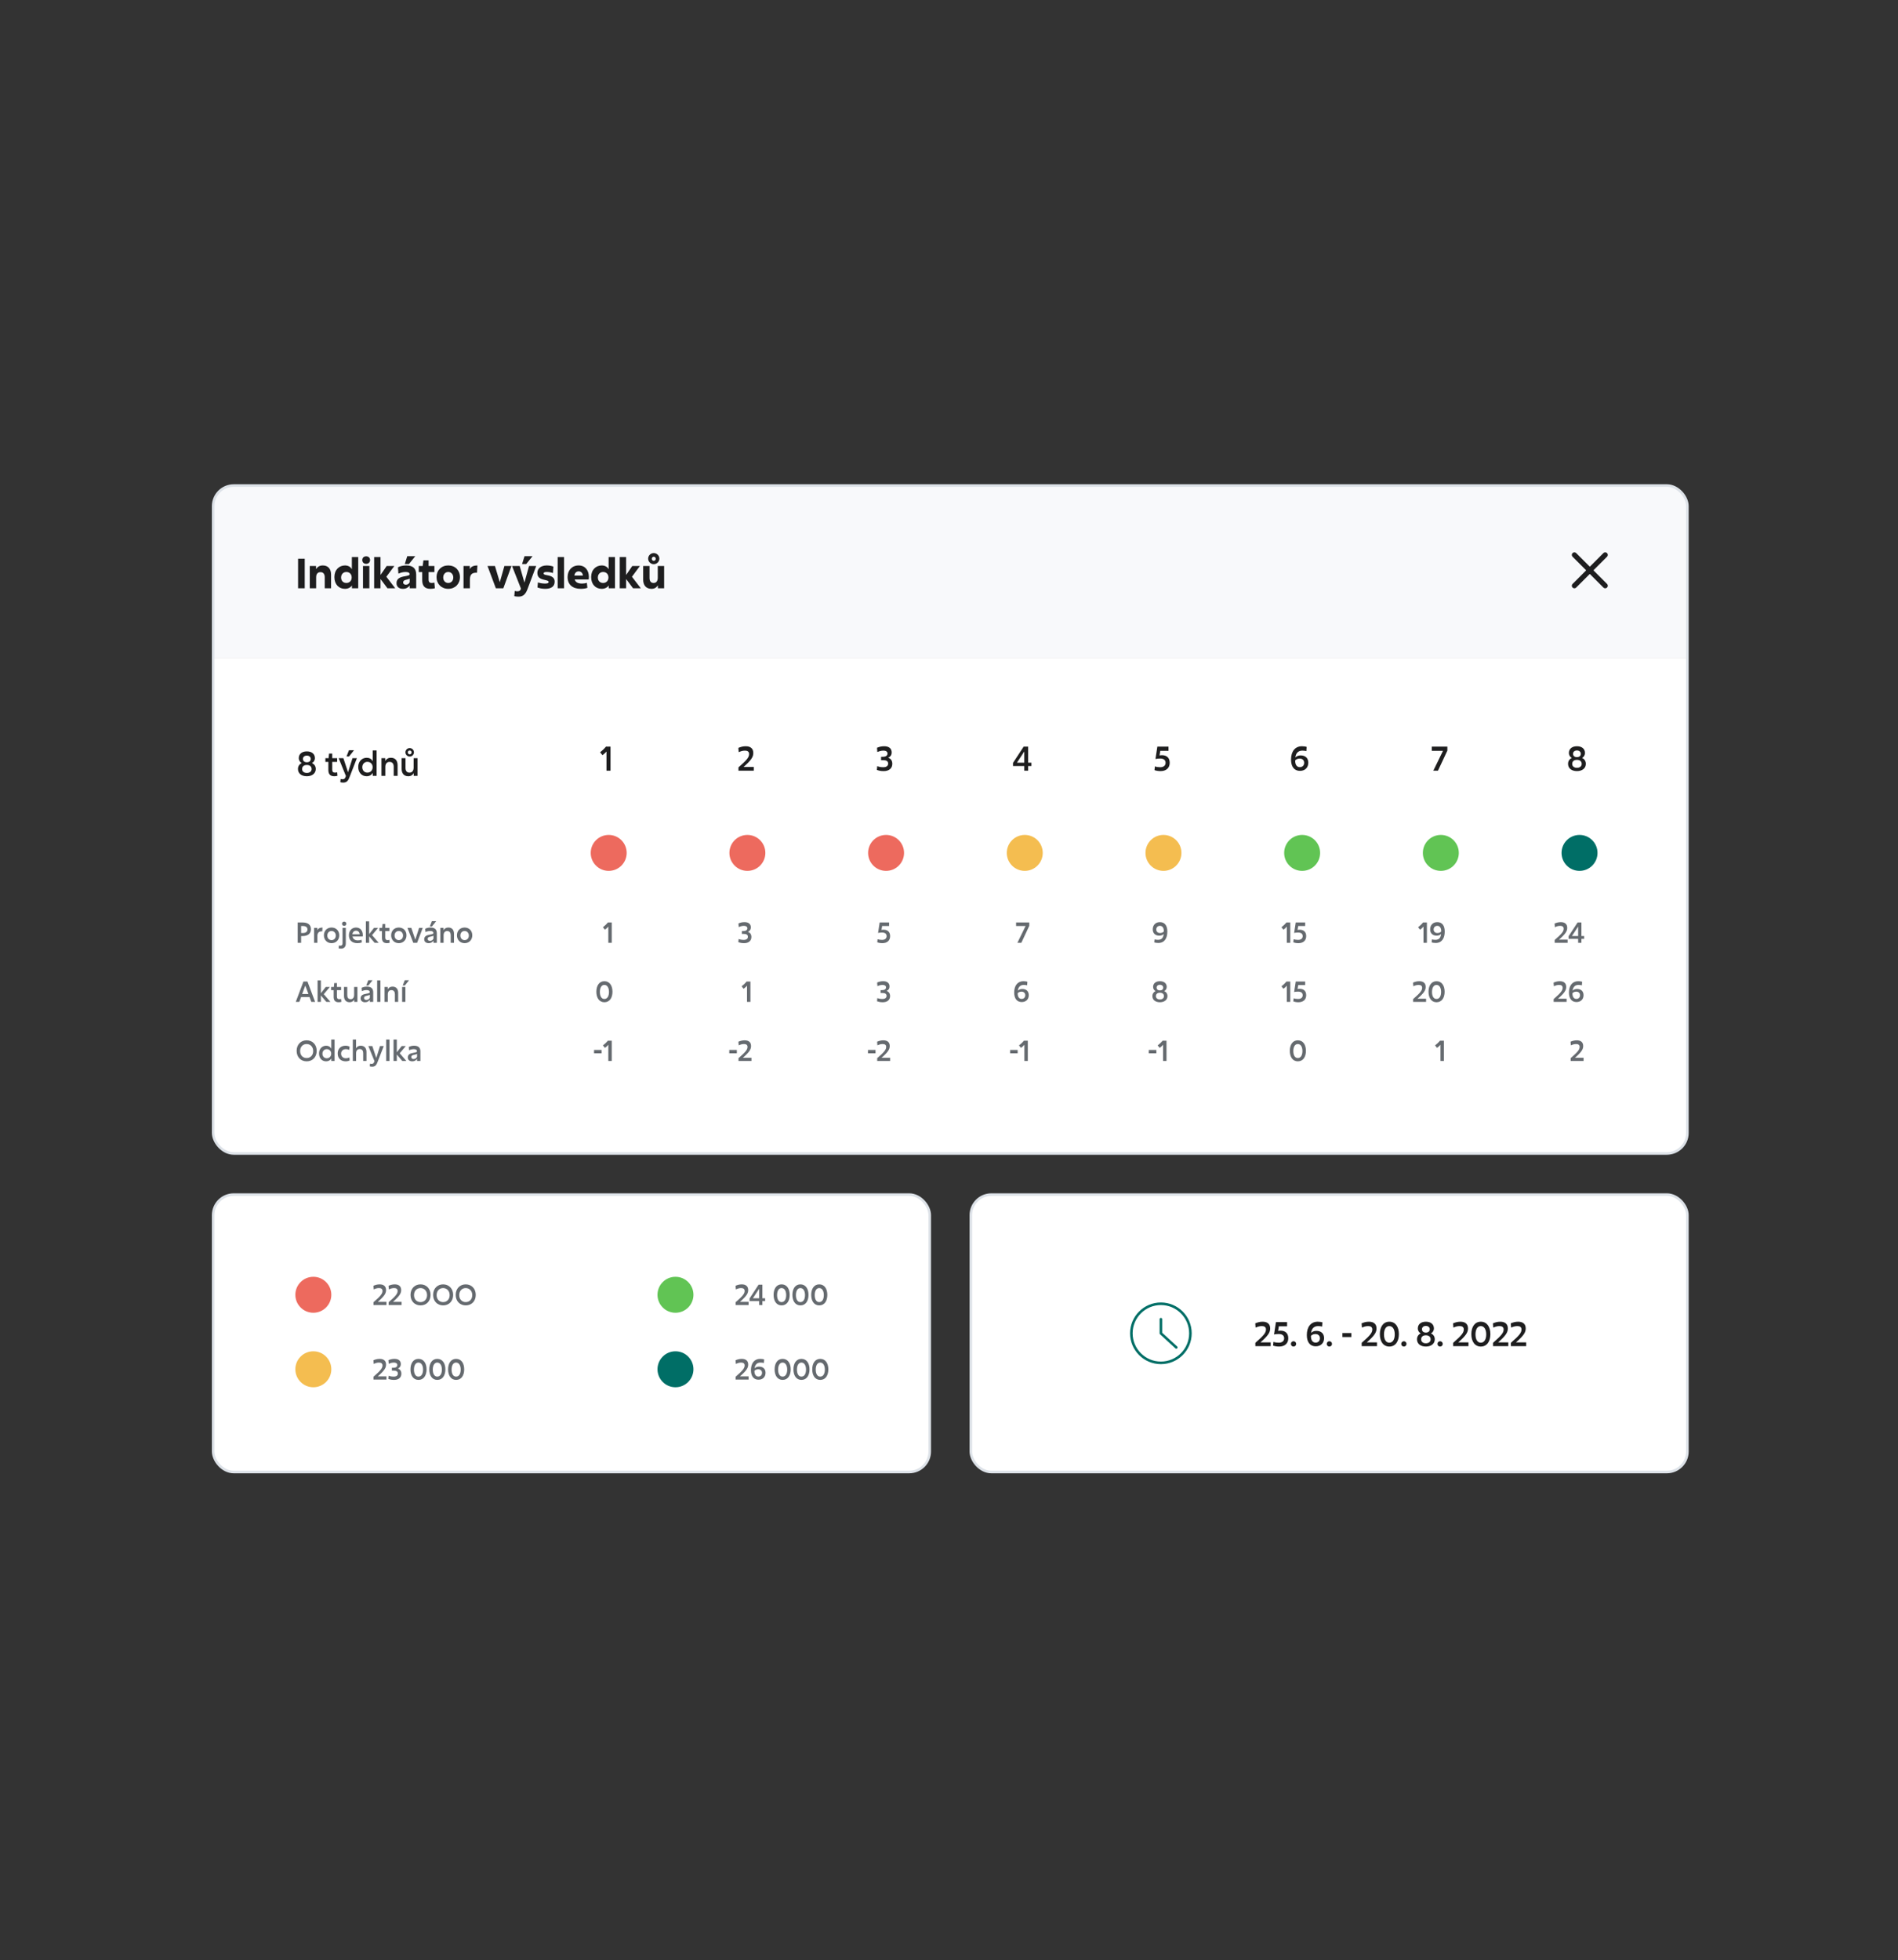 <svg width="739" height="763" viewBox="0 0 739 763" fill="none" xmlns="http://www.w3.org/2000/svg">
<rect x="0" y="0" width="739" height="763" fill="#333333" stroke="none"/>
<rect x="83" y="465" width="279" height="108" rx="8" fill="white"/>
<rect x="83" y="465" width="279" height="108" rx="8" stroke="#DDE2E8"/>
<circle cx="122" cy="504" r="7" fill="#ED6A5E"/>
<circle cx="263" cy="504" r="7" fill="#61C454"/>
<circle cx="122" cy="533" r="7" fill="#F4BD50"/>
<circle cx="263" cy="533" r="7" fill="#006E66"/>
<path d="M145.429 508H150.467V506.757H147.112C149.697 504.48 150.313 503.446 150.313 502.159C150.313 500.773 149.477 499.948 147.805 499.948C146.826 499.948 146.067 500.212 145.396 500.487L145.506 501.895C146.1 501.642 146.738 501.389 147.574 501.389C148.399 501.389 148.927 501.73 148.927 502.489C148.927 503.501 148.377 504.348 145.429 506.9V508ZM151.316 508H156.354V506.757H152.999C155.584 504.48 156.2 503.446 156.2 502.159C156.2 500.773 155.364 499.948 153.692 499.948C152.713 499.948 151.954 500.212 151.283 500.487L151.393 501.895C151.987 501.642 152.625 501.389 153.461 501.389C154.286 501.389 154.814 501.73 154.814 502.489C154.814 503.501 154.264 504.348 151.316 506.9V508ZM159.836 504.04C159.836 506.46 161.442 508.132 163.741 508.132C166.04 508.132 167.646 506.471 167.646 504.04C167.646 501.62 166.007 499.948 163.73 499.948C161.464 499.948 159.836 501.62 159.836 504.04ZM163.73 506.856C162.256 506.856 161.2 505.767 161.2 504.128C161.2 502.5 162.245 501.389 163.73 501.389C165.193 501.389 166.282 502.5 166.282 504.128C166.282 505.767 165.226 506.856 163.73 506.856ZM168.634 504.04C168.634 506.46 170.24 508.132 172.539 508.132C174.838 508.132 176.444 506.471 176.444 504.04C176.444 501.62 174.805 499.948 172.528 499.948C170.262 499.948 168.634 501.62 168.634 504.04ZM172.528 506.856C171.054 506.856 169.998 505.767 169.998 504.128C169.998 502.5 171.043 501.389 172.528 501.389C173.991 501.389 175.08 502.5 175.08 504.128C175.08 505.767 174.024 506.856 172.528 506.856ZM177.432 504.04C177.432 506.46 179.038 508.132 181.337 508.132C183.636 508.132 185.242 506.471 185.242 504.04C185.242 501.62 183.603 499.948 181.326 499.948C179.06 499.948 177.432 501.62 177.432 504.04ZM181.326 506.856C179.852 506.856 178.796 505.767 178.796 504.128C178.796 502.5 179.841 501.389 181.326 501.389C182.789 501.389 183.878 502.5 183.878 504.128C183.878 505.767 182.822 506.856 181.326 506.856Z" fill="#656A6F"/>
<path d="M286.429 508H291.467V506.757H288.112C290.697 504.48 291.313 503.446 291.313 502.159C291.313 500.773 290.477 499.948 288.805 499.948C287.826 499.948 287.067 500.212 286.396 500.487L286.506 501.895C287.1 501.642 287.738 501.389 288.574 501.389C289.399 501.389 289.927 501.73 289.927 502.489C289.927 503.501 289.377 504.348 286.429 506.9V508ZM291.848 506.46H295.566V508H296.842V506.46H297.909V505.36H296.842V500.08H295.357L291.848 505.426V506.46ZM293.146 505.36L295.566 501.675V505.36H293.146ZM304.326 508.132C306.383 508.132 307.472 506.372 307.472 504.04C307.472 501.697 306.372 499.948 304.326 499.948C302.291 499.948 301.202 501.697 301.202 504.04C301.202 506.372 302.28 508.132 304.326 508.132ZM304.315 506.856C303.105 506.856 302.566 505.624 302.566 504.117C302.566 502.632 303.127 501.389 304.304 501.389C305.514 501.389 306.108 502.61 306.108 504.117C306.108 505.635 305.547 506.856 304.315 506.856ZM311.652 508.132C313.709 508.132 314.798 506.372 314.798 504.04C314.798 501.697 313.698 499.948 311.652 499.948C309.617 499.948 308.528 501.697 308.528 504.04C308.528 506.372 309.606 508.132 311.652 508.132ZM311.641 506.856C310.431 506.856 309.892 505.624 309.892 504.117C309.892 502.632 310.453 501.389 311.63 501.389C312.84 501.389 313.434 502.61 313.434 504.117C313.434 505.635 312.873 506.856 311.641 506.856ZM318.978 508.132C321.035 508.132 322.124 506.372 322.124 504.04C322.124 501.697 321.024 499.948 318.978 499.948C316.943 499.948 315.854 501.697 315.854 504.04C315.854 506.372 316.932 508.132 318.978 508.132ZM318.967 506.856C317.757 506.856 317.218 505.624 317.218 504.117C317.218 502.632 317.779 501.389 318.956 501.389C320.166 501.389 320.76 502.61 320.76 504.117C320.76 505.635 320.199 506.856 318.967 506.856Z" fill="#656A6F"/>
<path d="M145.429 537H150.467V535.757H147.112C149.697 533.48 150.313 532.446 150.313 531.159C150.313 529.773 149.477 528.948 147.805 528.948C146.826 528.948 146.067 529.212 145.396 529.487L145.506 530.895C146.1 530.642 146.738 530.389 147.574 530.389C148.399 530.389 148.927 530.73 148.927 531.489C148.927 532.501 148.377 533.348 145.429 535.9V537ZM151.195 536.747C151.965 537.011 152.482 537.132 153.472 537.132C155.111 537.132 156.277 536.285 156.277 534.734C156.277 533.7 155.782 533.007 154.913 532.732C155.617 532.424 156.068 531.852 156.068 530.994C156.068 529.696 155.188 528.948 153.593 528.948C152.581 528.948 151.844 529.19 151.239 529.454L151.349 530.851C151.932 530.609 152.603 530.389 153.384 530.389C154.198 530.389 154.704 530.73 154.704 531.368C154.704 532.05 154.077 532.424 153.109 532.424H152.581V533.524H153.208C154.33 533.524 154.913 533.854 154.913 534.657C154.913 535.416 154.341 535.856 153.307 535.856C152.493 535.856 151.866 535.724 151.305 535.515L151.195 536.747ZM162.939 537.132C164.996 537.132 166.085 535.372 166.085 533.04C166.085 530.697 164.985 528.948 162.939 528.948C160.904 528.948 159.815 530.697 159.815 533.04C159.815 535.372 160.893 537.132 162.939 537.132ZM162.928 535.856C161.718 535.856 161.179 534.624 161.179 533.117C161.179 531.632 161.74 530.389 162.917 530.389C164.127 530.389 164.721 531.61 164.721 533.117C164.721 534.635 164.16 535.856 162.928 535.856ZM170.265 537.132C172.322 537.132 173.411 535.372 173.411 533.04C173.411 530.697 172.311 528.948 170.265 528.948C168.23 528.948 167.141 530.697 167.141 533.04C167.141 535.372 168.219 537.132 170.265 537.132ZM170.254 535.856C169.044 535.856 168.505 534.624 168.505 533.117C168.505 531.632 169.066 530.389 170.243 530.389C171.453 530.389 172.047 531.61 172.047 533.117C172.047 534.635 171.486 535.856 170.254 535.856ZM177.591 537.132C179.648 537.132 180.737 535.372 180.737 533.04C180.737 530.697 179.637 528.948 177.591 528.948C175.556 528.948 174.467 530.697 174.467 533.04C174.467 535.372 175.545 537.132 177.591 537.132ZM177.58 535.856C176.37 535.856 175.831 534.624 175.831 533.117C175.831 531.632 176.392 530.389 177.569 530.389C178.779 530.389 179.373 531.61 179.373 533.117C179.373 534.635 178.812 535.856 177.58 535.856Z" fill="#656A6F"/>
<path d="M286.429 537H291.467V535.757H288.112C290.697 533.48 291.313 532.446 291.313 531.159C291.313 529.773 290.477 528.948 288.805 528.948C287.826 528.948 287.067 529.212 286.396 529.487L286.506 530.895C287.1 530.642 287.738 530.389 288.574 530.389C289.399 530.389 289.927 530.73 289.927 531.489C289.927 532.501 289.377 533.348 286.429 535.9V537ZM295.968 528.948C293.702 528.948 292.382 530.675 292.382 533.337C292.382 535.746 293.504 537.055 295.319 537.055C297.013 537.055 298.069 535.955 298.069 534.371C298.069 532.886 297.134 531.962 295.539 531.962C294.813 531.962 294.23 532.193 293.801 532.633C293.944 531.478 294.527 530.389 296.1 530.389C296.595 530.389 297.057 530.455 297.42 530.554L297.53 529.157C297.178 529.047 296.639 528.948 295.968 528.948ZM295.275 535.834C294.142 535.834 293.702 534.767 293.757 533.601C294.076 533.26 294.582 533.007 295.231 533.007C296.166 533.007 296.705 533.59 296.705 534.393C296.705 535.218 296.177 535.834 295.275 535.834ZM304.723 537.132C306.78 537.132 307.869 535.372 307.869 533.04C307.869 530.697 306.769 528.948 304.723 528.948C302.688 528.948 301.599 530.697 301.599 533.04C301.599 535.372 302.677 537.132 304.723 537.132ZM304.712 535.856C303.502 535.856 302.963 534.624 302.963 533.117C302.963 531.632 303.524 530.389 304.701 530.389C305.911 530.389 306.505 531.61 306.505 533.117C306.505 534.635 305.944 535.856 304.712 535.856ZM312.049 537.132C314.106 537.132 315.195 535.372 315.195 533.04C315.195 530.697 314.095 528.948 312.049 528.948C310.014 528.948 308.925 530.697 308.925 533.04C308.925 535.372 310.003 537.132 312.049 537.132ZM312.038 535.856C310.828 535.856 310.289 534.624 310.289 533.117C310.289 531.632 310.85 530.389 312.027 530.389C313.237 530.389 313.831 531.61 313.831 533.117C313.831 534.635 313.27 535.856 312.038 535.856ZM319.376 537.132C321.433 537.132 322.522 535.372 322.522 533.04C322.522 530.697 321.422 528.948 319.376 528.948C317.341 528.948 316.252 530.697 316.252 533.04C316.252 535.372 317.33 537.132 319.376 537.132ZM319.365 535.856C318.155 535.856 317.616 534.624 317.616 533.117C317.616 531.632 318.177 530.389 319.354 530.389C320.564 530.389 321.158 531.61 321.158 533.117C321.158 534.635 320.597 535.856 319.365 535.856Z" fill="#656A6F"/>
<rect x="378" y="465" width="279" height="108" rx="8" fill="white"/>
<rect x="378" y="465" width="279" height="108" rx="8" stroke="#DDE2E8"/>
<g clip-path="url(#clip0_2469_3331)">
<path d="M452 530.5C458.35 530.5 463.5 525.35 463.5 519C463.5 512.65 458.35 507.5 452 507.5C445.65 507.5 440.5 512.65 440.5 519C440.5 525.35 445.65 530.5 452 530.5Z" stroke="#006E66" stroke-linecap="round" stroke-linejoin="round"/>
<path d="M452 513.5V519L458 524.5" stroke="#006E66" stroke-linecap="round" stroke-linejoin="round"/>
</g>
<path d="M488.782 524H494.736V522.531H490.771C493.826 519.84 494.554 518.618 494.554 517.097C494.554 515.459 493.566 514.484 491.59 514.484C490.433 514.484 489.536 514.796 488.743 515.121L488.873 516.785C489.575 516.486 490.329 516.187 491.317 516.187C492.292 516.187 492.916 516.59 492.916 517.487C492.916 518.683 492.266 519.684 488.782 522.7V524ZM496.792 514.64L496.051 519.45C496.545 519.346 497.13 519.268 497.884 519.268C499.171 519.268 499.99 519.788 499.99 520.932C499.99 522.063 499.132 522.648 497.897 522.648C497.091 522.648 496.402 522.531 495.817 522.349L495.687 523.792C496.415 524.026 497.104 524.156 498.04 524.156C500.159 524.156 501.602 523.012 501.602 520.919C501.602 518.852 500.289 517.968 498.599 517.968C498.17 517.968 497.897 518.007 497.637 518.072L497.923 516.265H501.134V514.64H496.792ZM503.647 524.156C504.219 524.156 504.674 523.701 504.674 523.129C504.674 522.557 504.219 522.089 503.647 522.089C503.075 522.089 502.62 522.557 502.62 523.129C502.62 523.701 503.075 524.156 503.647 524.156ZM513.055 514.484C510.377 514.484 508.817 516.525 508.817 519.671C508.817 522.518 510.143 524.065 512.288 524.065C514.29 524.065 515.538 522.765 515.538 520.893C515.538 519.138 514.433 518.046 512.548 518.046C511.69 518.046 511.001 518.319 510.494 518.839C510.663 517.474 511.352 516.187 513.211 516.187C513.796 516.187 514.342 516.265 514.771 516.382L514.901 514.731C514.485 514.601 513.848 514.484 513.055 514.484ZM512.236 522.622C510.897 522.622 510.377 521.361 510.442 519.983C510.819 519.58 511.417 519.281 512.184 519.281C513.289 519.281 513.926 519.97 513.926 520.919C513.926 521.894 513.302 522.622 512.236 522.622ZM517.599 524.156C518.171 524.156 518.626 523.701 518.626 523.129C518.626 522.557 518.171 522.089 517.599 522.089C517.027 522.089 516.572 522.557 516.572 523.129C516.572 523.701 517.027 524.156 517.599 524.156ZM522.678 520.451H526.149V518.904H522.678V520.451ZM530.181 524H536.135V522.531H532.17C535.225 519.84 535.953 518.618 535.953 517.097C535.953 515.459 534.965 514.484 532.989 514.484C531.832 514.484 530.935 514.796 530.142 515.121L530.272 516.785C530.974 516.486 531.728 516.187 532.716 516.187C533.691 516.187 534.315 516.59 534.315 517.487C534.315 518.683 533.665 519.684 530.181 522.7V524ZM540.947 524.156C543.378 524.156 544.665 522.076 544.665 519.32C544.665 516.551 543.365 514.484 540.947 514.484C538.542 514.484 537.255 516.551 537.255 519.32C537.255 522.076 538.529 524.156 540.947 524.156ZM540.934 522.648C539.504 522.648 538.867 521.192 538.867 519.411C538.867 517.656 539.53 516.187 540.921 516.187C542.351 516.187 543.053 517.63 543.053 519.411C543.053 521.205 542.39 522.648 540.934 522.648ZM546.608 524.156C547.18 524.156 547.635 523.701 547.635 523.129C547.635 522.557 547.18 522.089 546.608 522.089C546.036 522.089 545.581 522.557 545.581 523.129C545.581 523.701 546.036 524.156 546.608 524.156ZM551.713 521.335C551.713 523.077 553.091 524.156 555.184 524.156C557.264 524.156 558.642 523.012 558.642 521.348C558.642 520.23 558.057 519.424 557.147 519.034C557.823 518.683 558.304 517.994 558.304 517.084C558.304 515.524 557.134 514.484 555.171 514.484C553.208 514.484 552.038 515.537 552.038 517.084C552.038 517.994 552.519 518.683 553.169 519.021C552.298 519.45 551.713 520.23 551.713 521.335ZM555.158 518.722C554.248 518.722 553.65 518.215 553.65 517.409C553.65 516.681 554.248 516.122 555.158 516.122C556.081 516.122 556.692 516.681 556.692 517.409C556.692 518.228 556.094 518.722 555.158 518.722ZM553.325 521.361C553.325 520.347 554.04 519.775 555.158 519.775C556.289 519.775 557.03 520.334 557.03 521.361C557.03 522.349 556.185 522.882 555.158 522.882C554.131 522.882 553.325 522.336 553.325 521.361ZM560.713 524.156C561.285 524.156 561.74 523.701 561.74 523.129C561.74 522.557 561.285 522.089 560.713 522.089C560.141 522.089 559.686 522.557 559.686 523.129C559.686 523.701 560.141 524.156 560.713 524.156ZM565.804 524H571.758V522.531H567.793C570.848 519.84 571.576 518.618 571.576 517.097C571.576 515.459 570.588 514.484 568.612 514.484C567.455 514.484 566.558 514.796 565.765 515.121L565.895 516.785C566.597 516.486 567.351 516.187 568.339 516.187C569.314 516.187 569.938 516.59 569.938 517.487C569.938 518.683 569.288 519.684 565.804 522.7V524ZM576.57 524.156C579.001 524.156 580.288 522.076 580.288 519.32C580.288 516.551 578.988 514.484 576.57 514.484C574.165 514.484 572.878 516.551 572.878 519.32C572.878 522.076 574.152 524.156 576.57 524.156ZM576.557 522.648C575.127 522.648 574.49 521.192 574.49 519.411C574.49 517.656 575.153 516.187 576.544 516.187C577.974 516.187 578.676 517.63 578.676 519.411C578.676 521.205 578.013 522.648 576.557 522.648ZM581.318 524H587.272V522.531H583.307C586.362 519.84 587.09 518.618 587.09 517.097C587.09 515.459 586.102 514.484 584.126 514.484C582.969 514.484 582.072 514.796 581.279 515.121L581.409 516.785C582.111 516.486 582.865 516.187 583.853 516.187C584.828 516.187 585.452 516.59 585.452 517.487C585.452 518.683 584.802 519.684 581.318 522.7V524ZM588.275 524H594.229V522.531H590.264C593.319 519.84 594.047 518.618 594.047 517.097C594.047 515.459 593.059 514.484 591.083 514.484C589.926 514.484 589.029 514.796 588.236 515.121L588.366 516.785C589.068 516.486 589.822 516.187 590.81 516.187C591.785 516.187 592.409 516.59 592.409 517.487C592.409 518.683 591.759 519.684 588.275 522.7V524Z" fill="#1E1E1F"/>
<path d="M83 256H657V441C657 445.418 653.418 449 649 449H91C86.582 449 83 445.418 83 441V256Z" fill="white"/>
<path d="M116.013 299.335C116.013 301.077 117.391 302.156 119.484 302.156C121.564 302.156 122.942 301.012 122.942 299.348C122.942 298.23 122.357 297.424 121.447 297.034C122.123 296.683 122.604 295.994 122.604 295.084C122.604 293.524 121.434 292.484 119.471 292.484C117.508 292.484 116.338 293.537 116.338 295.084C116.338 295.994 116.819 296.683 117.469 297.021C116.598 297.45 116.013 298.23 116.013 299.335ZM119.458 296.722C118.548 296.722 117.95 296.215 117.95 295.409C117.95 294.681 118.548 294.122 119.458 294.122C120.381 294.122 120.992 294.681 120.992 295.409C120.992 296.228 120.394 296.722 119.458 296.722ZM117.625 299.361C117.625 298.347 118.34 297.775 119.458 297.775C120.589 297.775 121.33 298.334 121.33 299.361C121.33 300.349 120.485 300.882 119.458 300.882C118.431 300.882 117.625 300.336 117.625 299.361ZM127.852 299.712C127.852 301.207 128.463 302.156 130.14 302.156C130.595 302.156 131.076 302.091 131.388 301.974L131.271 300.622C131.024 300.7 130.751 300.752 130.4 300.752C129.776 300.752 129.36 300.453 129.36 299.621V296.592H131.271V295.123H129.36V293.342H128.125L127.943 295.123H126.695V296.592H127.852V299.712ZM135.904 294.46L137.841 292.029H135.878L134.916 294.46H135.904ZM133.668 304.626C135.15 304.626 135.657 303.651 136.125 302.416L138.959 295.123H137.243L135.514 300.609L133.694 295.123H131.861L134.682 302.065L134.513 302.494C134.292 303.092 134.019 303.326 133.356 303.326C133.057 303.326 132.849 303.274 132.628 303.209L132.511 304.47C132.797 304.561 133.174 304.626 133.668 304.626ZM146.636 292.12H145.128V296.254H145.076C144.66 295.422 143.815 294.967 142.775 294.967C140.929 294.967 139.486 296.371 139.486 298.542C139.486 300.752 140.864 302.156 142.762 302.156C143.815 302.156 144.647 301.675 145.102 300.895H145.141V302H146.636V292.12ZM143.048 296.553C144.205 296.553 145.089 297.372 145.089 298.62C145.089 299.907 144.205 300.752 143.048 300.752C141.917 300.752 141.059 299.92 141.059 298.633C141.059 297.398 141.93 296.553 143.048 296.553ZM148.523 302H150.031V298.529C150.031 297.346 150.577 296.579 151.682 296.579C152.826 296.579 153.294 297.372 153.294 298.464V302H154.802V297.84C154.802 296.176 153.996 294.967 152.202 294.967C151.149 294.967 150.447 295.448 150.044 296.163H150.005V295.123H148.523V302ZM157.862 292.835C157.862 293.758 158.603 294.486 159.513 294.486C160.423 294.486 161.164 293.758 161.164 292.835C161.164 291.938 160.423 291.197 159.513 291.197C158.603 291.197 157.862 291.938 157.862 292.835ZM159.513 293.628C159.084 293.628 158.785 293.29 158.785 292.874C158.785 292.458 159.097 292.133 159.513 292.133C159.942 292.133 160.241 292.458 160.241 292.874C160.241 293.29 159.955 293.628 159.513 293.628ZM162.555 295.123H161.047V298.802C161.047 299.933 160.527 300.752 159.435 300.752C158.33 300.752 157.888 299.972 157.888 298.893V295.123H156.38V299.283C156.38 300.947 157.212 302.156 158.98 302.156C159.994 302.156 160.644 301.688 161.034 300.986H161.073V302H162.555V295.123Z" fill="#1E1E1F"/>
<path d="M117.783 364.371C119.708 364.371 121.072 363.546 121.072 361.687C121.072 359.883 119.774 359.08 117.827 359.08H115.913V367H117.244V364.371H117.783ZM117.926 360.455C119.037 360.455 119.708 360.873 119.708 361.786C119.708 362.754 119.015 363.183 117.838 363.183H117.244V360.455H117.926ZM122.291 367H123.567V364.448C123.567 363.128 124.084 362.49 125.481 362.523L125.558 361.049C124.579 361.049 123.886 361.401 123.578 362.072H123.545V361.181H122.291V367ZM126.117 364.085C126.117 365.834 127.338 367.132 129.098 367.132C130.869 367.132 132.09 365.834 132.09 364.085C132.09 362.303 130.869 361.049 129.098 361.049C127.327 361.049 126.117 362.303 126.117 364.085ZM129.098 365.944C128.119 365.944 127.448 365.218 127.448 364.151C127.448 363.117 128.13 362.391 129.098 362.391C130.022 362.391 130.748 363.117 130.748 364.151C130.748 365.229 130.088 365.944 129.098 365.944ZM134.006 360.389C134.479 360.389 134.842 360.07 134.842 359.575C134.842 359.08 134.49 358.761 134.006 358.761C133.511 358.761 133.17 359.08 133.17 359.575C133.17 360.07 133.522 360.389 134.006 360.389ZM134.644 367.242V361.181H133.368V367.165C133.368 367.858 133.038 368.122 132.51 368.122C132.279 368.122 132.125 368.089 131.949 368.045L131.85 369.134C132.092 369.222 132.378 369.255 132.774 369.255C134.006 369.255 134.644 368.485 134.644 367.242ZM140.877 366.835L140.767 365.801C140.349 365.966 139.887 366.054 139.348 366.054C138.16 366.054 137.412 365.482 137.258 364.525H141.229C141.251 364.371 141.262 364.14 141.262 363.931C141.262 362.501 140.437 361.049 138.644 361.049C136.939 361.049 135.85 362.336 135.85 364.063C135.85 365.999 137.104 367.132 139.15 367.132C139.766 367.132 140.36 367.044 140.877 366.835ZM138.655 362.281C139.48 362.281 139.997 362.908 140.063 363.689H137.203C137.324 362.732 137.929 362.281 138.655 362.281ZM145.875 367H147.459L144.863 363.997L147.228 361.181H145.633L143.73 363.612V358.64H142.454V367H143.73V364.481L145.875 367ZM148.714 365.064C148.714 366.329 149.231 367.132 150.65 367.132C151.035 367.132 151.442 367.077 151.706 366.978L151.607 365.834C151.398 365.9 151.167 365.944 150.87 365.944C150.342 365.944 149.99 365.691 149.99 364.987V362.424H151.607V361.181H149.99V359.674H148.945L148.791 361.181H147.735V362.424H148.714V365.064ZM152.296 364.085C152.296 365.834 153.517 367.132 155.277 367.132C157.048 367.132 158.269 365.834 158.269 364.085C158.269 362.303 157.048 361.049 155.277 361.049C153.506 361.049 152.296 362.303 152.296 364.085ZM155.277 365.944C154.298 365.944 153.627 365.218 153.627 364.151C153.627 363.117 154.309 362.391 155.277 362.391C156.201 362.391 156.927 363.117 156.927 364.151C156.927 365.229 156.267 365.944 155.277 365.944ZM162.4 367L164.6 361.181H163.181L161.696 365.768L160.145 361.181H158.649L160.915 367H162.4ZM168.19 360.62L169.829 358.563H168.168L167.354 360.62H168.19ZM168.74 363.172C168.74 363.348 168.707 363.447 168.531 363.524C168.278 363.645 167.959 363.722 167.431 363.81C166.045 364.041 165.176 364.437 165.176 365.625C165.176 366.604 165.913 367.132 166.903 367.132C167.827 367.132 168.355 366.725 168.773 366.175V367H170.082V363.293C170.082 361.896 169.378 361.049 167.629 361.049C166.793 361.049 166.067 361.258 165.561 361.533L165.66 362.82C166.133 362.589 166.793 362.391 167.497 362.391C168.366 362.391 168.74 362.71 168.74 363.172ZM168.773 364.228V365.35C168.575 365.823 168.113 366.241 167.453 366.241C166.936 366.241 166.518 365.999 166.518 365.493C166.518 364.91 166.914 364.723 167.662 364.58C168.146 364.492 168.553 364.36 168.773 364.228ZM171.448 367H172.724V364.063C172.724 363.062 173.186 362.413 174.121 362.413C175.089 362.413 175.485 363.084 175.485 364.008V367H176.761V363.48C176.761 362.072 176.079 361.049 174.561 361.049C173.67 361.049 173.076 361.456 172.735 362.061H172.702V361.181H171.448V367ZM177.916 364.085C177.916 365.834 179.137 367.132 180.897 367.132C182.668 367.132 183.889 365.834 183.889 364.085C183.889 362.303 182.668 361.049 180.897 361.049C179.126 361.049 177.916 362.303 177.916 364.085ZM180.897 365.944C179.918 365.944 179.247 365.218 179.247 364.151C179.247 363.117 179.929 362.391 180.897 362.391C181.821 362.391 182.547 363.117 182.547 364.151C182.547 365.229 181.887 365.944 180.897 365.944Z" fill="#656A6F"/>
<path d="M121.226 390H122.689L119.719 382.08H118.135L115.165 390H116.529L117.244 388.108H120.511L121.226 390ZM120.104 386.92H117.651L118.872 383.642L120.104 386.92ZM127.077 390H128.661L126.065 386.997L128.43 384.181H126.835L124.932 386.612V381.64H123.656V390H124.932V387.481L127.077 390ZM129.915 388.064C129.915 389.329 130.432 390.132 131.851 390.132C132.236 390.132 132.643 390.077 132.907 389.978L132.808 388.834C132.599 388.9 132.368 388.944 132.071 388.944C131.543 388.944 131.191 388.691 131.191 387.987V385.424H132.808V384.181H131.191V382.674H130.146L129.992 384.181H128.936V385.424H129.915V388.064ZM139.16 384.181H137.884V387.294C137.884 388.251 137.444 388.944 136.52 388.944C135.585 388.944 135.211 388.284 135.211 387.371V384.181H133.935V387.701C133.935 389.109 134.639 390.132 136.135 390.132C136.993 390.132 137.543 389.736 137.873 389.142H137.906V390H139.16V384.181ZM143.419 383.62L145.058 381.563H143.397L142.583 383.62H143.419ZM143.969 386.172C143.969 386.348 143.936 386.447 143.76 386.524C143.507 386.645 143.188 386.722 142.66 386.81C141.274 387.041 140.405 387.437 140.405 388.625C140.405 389.604 141.142 390.132 142.132 390.132C143.056 390.132 143.584 389.725 144.002 389.175V390H145.311V386.293C145.311 384.896 144.607 384.049 142.858 384.049C142.022 384.049 141.296 384.258 140.79 384.533L140.889 385.82C141.362 385.589 142.022 385.391 142.726 385.391C143.595 385.391 143.969 385.71 143.969 386.172ZM144.002 387.228V388.35C143.804 388.823 143.342 389.241 142.682 389.241C142.165 389.241 141.747 388.999 141.747 388.493C141.747 387.91 142.143 387.723 142.891 387.58C143.375 387.492 143.782 387.36 144.002 387.228ZM146.848 390H148.124V381.64H146.848V390ZM149.716 390H150.992V387.063C150.992 386.062 151.454 385.413 152.389 385.413C153.357 385.413 153.753 386.084 153.753 387.008V390H155.029V386.48C155.029 385.072 154.347 384.049 152.829 384.049C151.938 384.049 151.344 384.456 151.003 385.061H150.97V384.181H149.716V390ZM157.626 383.62L159.265 381.563H157.604L156.79 383.62H157.626ZM156.57 390H157.846V384.181H156.57V390Z" fill="#656A6F"/>
<path d="M115.495 409.04C115.495 411.46 117.101 413.132 119.4 413.132C121.699 413.132 123.305 411.471 123.305 409.04C123.305 406.62 121.666 404.948 119.389 404.948C117.123 404.948 115.495 406.62 115.495 409.04ZM119.389 411.856C117.915 411.856 116.859 410.767 116.859 409.128C116.859 407.5 117.904 406.389 119.389 406.389C120.852 406.389 121.941 407.5 121.941 409.128C121.941 410.767 120.885 411.856 119.389 411.856ZM130.266 404.64H128.99V408.138H128.946C128.594 407.434 127.879 407.049 126.999 407.049C125.437 407.049 124.216 408.237 124.216 410.074C124.216 411.944 125.382 413.132 126.988 413.132C127.879 413.132 128.583 412.725 128.968 412.065H129.001V413H130.266V404.64ZM127.23 408.391C128.209 408.391 128.957 409.084 128.957 410.14C128.957 411.229 128.209 411.944 127.23 411.944C126.273 411.944 125.547 411.24 125.547 410.151C125.547 409.106 126.284 408.391 127.23 408.391ZM136.043 411.636C135.636 411.834 135.163 411.944 134.69 411.944C133.557 411.944 132.809 411.24 132.809 410.14C132.809 409.117 133.524 408.391 134.668 408.391C135.185 408.391 135.647 408.49 135.999 408.677L136.109 407.379C135.702 407.192 135.163 407.049 134.525 407.049C132.611 407.049 131.478 408.303 131.478 410.063C131.478 411.977 132.732 413.132 134.602 413.132C135.185 413.132 135.735 412.989 136.142 412.78L136.043 411.636ZM141.41 409.953V413H142.686V409.48C142.686 408.072 141.982 407.049 140.453 407.049C139.573 407.049 138.99 407.423 138.66 408.006H138.627V404.64H137.373V413H138.649V410.008C138.649 409.007 139.111 408.358 140.046 408.358C141.014 408.358 141.41 409.029 141.41 409.953ZM144.945 415.222C146.199 415.222 146.628 414.397 147.024 413.352L149.422 407.181H147.97L146.507 411.823L144.967 407.181H143.416L145.803 413.055L145.66 413.418C145.473 413.924 145.242 414.122 144.681 414.122C144.428 414.122 144.252 414.078 144.065 414.023L143.966 415.09C144.208 415.167 144.527 415.222 144.945 415.222ZM150.361 413H151.637V404.64H150.361V413ZM156.65 413H158.234L155.638 409.997L158.003 407.181H156.408L154.505 409.612V404.64H153.229V413H154.505V410.481L156.65 413ZM162.349 409.172C162.349 409.348 162.316 409.447 162.14 409.524C161.887 409.645 161.568 409.722 161.04 409.81C159.654 410.041 158.785 410.437 158.785 411.625C158.785 412.604 159.522 413.132 160.512 413.132C161.436 413.132 161.964 412.725 162.382 412.175V413H163.691V409.293C163.691 407.896 162.987 407.049 161.238 407.049C160.402 407.049 159.676 407.258 159.17 407.533L159.269 408.82C159.742 408.589 160.402 408.391 161.106 408.391C161.975 408.391 162.349 408.71 162.349 409.172ZM162.382 410.228V411.35C162.184 411.823 161.722 412.241 161.062 412.241C160.545 412.241 160.127 411.999 160.127 411.493C160.127 410.91 160.523 410.723 161.271 410.58C161.755 410.492 162.162 410.36 162.382 410.228Z" fill="#656A6F"/>
<path d="M234.563 293.955C235.148 293.552 235.733 293.032 236.136 292.538V300H237.709V290.64H235.928C235.369 291.355 234.368 292.291 233.653 292.837L234.563 293.955Z" fill="#1E1E1F"/>
<path d="M235.523 361.885C236.018 361.544 236.513 361.104 236.854 360.686V367H238.185V359.08H236.678C236.205 359.685 235.358 360.477 234.753 360.939L235.523 361.885Z" fill="#656A6F"/>
<path d="M235.326 390.132C237.383 390.132 238.472 388.372 238.472 386.04C238.472 383.697 237.372 381.948 235.326 381.948C233.291 381.948 232.202 383.697 232.202 386.04C232.202 388.372 233.28 390.132 235.326 390.132ZM235.315 388.856C234.105 388.856 233.566 387.624 233.566 386.117C233.566 384.632 234.127 383.389 235.304 383.389C236.514 383.389 237.108 384.61 237.108 386.117C237.108 387.635 236.547 388.856 235.315 388.856Z" fill="#656A6F"/>
<path d="M231.297 409.997H234.234V408.688H231.297V409.997ZM235.523 407.885C236.018 407.544 236.513 407.104 236.854 406.686V413H238.185V405.08H236.678C236.205 405.685 235.358 406.477 234.753 406.939L235.523 407.885Z" fill="#656A6F"/>
<circle cx="237" cy="332" r="7" fill="#ED6A5E"/>
<path d="M287.528 300H293.482V298.531H289.517C292.572 295.84 293.3 294.618 293.3 293.097C293.3 291.459 292.312 290.484 290.336 290.484C289.179 290.484 288.282 290.796 287.489 291.121L287.619 292.785C288.321 292.486 289.075 292.187 290.063 292.187C291.038 292.187 291.662 292.59 291.662 293.487C291.662 294.683 291.012 295.684 287.528 298.7V300Z" fill="#1E1E1F"/>
<path d="M287.475 366.747C288.245 367.011 288.762 367.132 289.752 367.132C291.391 367.132 292.557 366.285 292.557 364.734C292.557 363.7 292.062 363.007 291.193 362.732C291.897 362.424 292.348 361.852 292.348 360.994C292.348 359.696 291.468 358.948 289.873 358.948C288.861 358.948 288.124 359.19 287.519 359.454L287.629 360.851C288.212 360.609 288.883 360.389 289.664 360.389C290.478 360.389 290.984 360.73 290.984 361.368C290.984 362.05 290.357 362.424 289.389 362.424H288.861V363.524H289.488C290.61 363.524 291.193 363.854 291.193 364.657C291.193 365.416 290.621 365.856 289.587 365.856C288.773 365.856 288.146 365.724 287.585 365.515L287.475 366.747Z" fill="#656A6F"/>
<path d="M289.523 384.885C290.018 384.544 290.513 384.104 290.854 383.686V390H292.185V382.08H290.678C290.205 382.685 289.358 383.477 288.753 383.939L289.523 384.885Z" fill="#656A6F"/>
<path d="M283.954 409.997H286.891V408.688H283.954V409.997ZM287.542 413H292.58V411.757H289.225C291.81 409.48 292.426 408.446 292.426 407.159C292.426 405.773 291.59 404.948 289.918 404.948C288.939 404.948 288.18 405.212 287.509 405.487L287.619 406.895C288.213 406.642 288.851 406.389 289.687 406.389C290.512 406.389 291.04 406.73 291.04 407.489C291.04 408.501 290.49 409.348 287.542 411.9V413Z" fill="#656A6F"/>
<circle cx="291" cy="332" r="7" fill="#ED6A5E"/>
<path d="M341.417 299.701C342.327 300.013 342.938 300.156 344.108 300.156C346.045 300.156 347.423 299.155 347.423 297.322C347.423 296.1 346.838 295.281 345.811 294.956C346.643 294.592 347.176 293.916 347.176 292.902C347.176 291.368 346.136 290.484 344.251 290.484C343.055 290.484 342.184 290.77 341.469 291.082L341.599 292.733C342.288 292.447 343.081 292.187 344.004 292.187C344.966 292.187 345.564 292.59 345.564 293.344C345.564 294.15 344.823 294.592 343.679 294.592H343.055V295.892H343.796C345.122 295.892 345.811 296.282 345.811 297.231C345.811 298.128 345.135 298.648 343.913 298.648C342.951 298.648 342.21 298.492 341.547 298.245L341.417 299.701Z" fill="#1E1E1F"/>
<path d="M342.508 359.08L341.881 363.15C342.299 363.062 342.794 362.996 343.432 362.996C344.521 362.996 345.214 363.436 345.214 364.404C345.214 365.361 344.488 365.856 343.443 365.856C342.761 365.856 342.178 365.757 341.683 365.603L341.573 366.824C342.189 367.022 342.772 367.132 343.564 367.132C345.357 367.132 346.578 366.164 346.578 364.393C346.578 362.644 345.467 361.896 344.037 361.896C343.674 361.896 343.443 361.929 343.223 361.984L343.465 360.455H346.182V359.08H342.508Z" fill="#656A6F"/>
<path d="M341.475 389.747C342.245 390.011 342.762 390.132 343.752 390.132C345.391 390.132 346.557 389.285 346.557 387.734C346.557 386.7 346.062 386.007 345.193 385.732C345.897 385.424 346.348 384.852 346.348 383.994C346.348 382.696 345.468 381.948 343.873 381.948C342.861 381.948 342.124 382.19 341.519 382.454L341.629 383.851C342.212 383.609 342.883 383.389 343.664 383.389C344.478 383.389 344.984 383.73 344.984 384.368C344.984 385.05 344.357 385.424 343.389 385.424H342.861V386.524H343.488C344.61 386.524 345.193 386.854 345.193 387.657C345.193 388.416 344.621 388.856 343.587 388.856C342.773 388.856 342.146 388.724 341.585 388.515L341.475 389.747Z" fill="#656A6F"/>
<path d="M337.954 409.997H340.891V408.688H337.954V409.997ZM341.542 413H346.58V411.757H343.225C345.81 409.48 346.426 408.446 346.426 407.159C346.426 405.773 345.59 404.948 343.918 404.948C342.939 404.948 342.18 405.212 341.509 405.487L341.619 406.895C342.213 406.642 342.851 406.389 343.687 406.389C344.512 406.389 345.04 406.73 345.04 407.489C345.04 408.501 344.49 409.348 341.542 411.9V413Z" fill="#656A6F"/>
<circle cx="345" cy="332" r="7" fill="#ED6A5E"/>
<path d="M394.419 298.18H398.813V300H400.321V298.18H401.582V296.88H400.321V290.64H398.566L394.419 296.958V298.18ZM395.953 296.88L398.813 292.525V296.88H395.953Z" fill="#1E1E1F"/>
<path d="M396.13 367H397.659L400.761 360.378V359.08H395.624V360.455H399.32L396.13 367Z" fill="#656A6F"/>
<path d="M398.464 381.948C396.198 381.948 394.878 383.675 394.878 386.337C394.878 388.746 396 390.055 397.815 390.055C399.509 390.055 400.565 388.955 400.565 387.371C400.565 385.886 399.63 384.962 398.035 384.962C397.309 384.962 396.726 385.193 396.297 385.633C396.44 384.478 397.023 383.389 398.596 383.389C399.091 383.389 399.553 383.455 399.916 383.554L400.026 382.157C399.674 382.047 399.135 381.948 398.464 381.948ZM397.771 388.834C396.638 388.834 396.198 387.767 396.253 386.601C396.572 386.26 397.078 386.007 397.727 386.007C398.662 386.007 399.201 386.59 399.201 387.393C399.201 388.218 398.673 388.834 397.771 388.834Z" fill="#656A6F"/>
<path d="M393.297 409.997H396.234V408.688H393.297V409.997ZM397.523 407.885C398.018 407.544 398.513 407.104 398.854 406.686V413H400.185V405.08H398.678C398.205 405.685 397.358 406.477 396.753 406.939L397.523 407.885Z" fill="#656A6F"/>
<circle cx="399" cy="332" r="7" fill="#F4BD50"/>
<path d="M450.626 290.64L449.885 295.45C450.379 295.346 450.964 295.268 451.718 295.268C453.005 295.268 453.824 295.788 453.824 296.932C453.824 298.063 452.966 298.648 451.731 298.648C450.925 298.648 450.236 298.531 449.651 298.349L449.521 299.792C450.249 300.026 450.938 300.156 451.874 300.156C453.993 300.156 455.436 299.012 455.436 296.919C455.436 294.852 454.123 293.968 452.433 293.968C452.004 293.968 451.731 294.007 451.471 294.072L451.757 292.265H454.968V290.64H450.626Z" fill="#1E1E1F"/>
<path d="M451.001 367.055C453.388 367.055 454.51 365.24 454.51 362.633C454.51 360.18 453.421 358.948 451.617 358.948C449.89 358.948 448.834 360.103 448.834 361.797C448.834 363.205 449.758 364.217 451.331 364.217C452.057 364.217 452.662 364.019 453.091 363.579C452.97 364.756 452.508 365.834 450.902 365.834C450.385 365.834 449.912 365.768 449.538 365.669L449.428 366.846C449.78 366.956 450.33 367.055 451.001 367.055ZM451.639 360.389C452.75 360.389 453.201 361.445 453.135 362.611C452.838 362.93 452.321 363.183 451.672 363.183C450.726 363.183 450.198 362.6 450.198 361.797C450.198 360.994 450.748 360.389 451.639 360.389Z" fill="#656A6F"/>
<path d="M448.694 387.745C448.694 389.219 449.86 390.132 451.631 390.132C453.391 390.132 454.557 389.164 454.557 387.756C454.557 386.81 454.062 386.128 453.292 385.798C453.864 385.501 454.271 384.918 454.271 384.148C454.271 382.828 453.281 381.948 451.62 381.948C449.959 381.948 448.969 382.839 448.969 384.148C448.969 384.918 449.376 385.501 449.926 385.787C449.189 386.15 448.694 386.81 448.694 387.745ZM451.609 385.534C450.839 385.534 450.333 385.105 450.333 384.423C450.333 383.807 450.839 383.334 451.609 383.334C452.39 383.334 452.907 383.807 452.907 384.423C452.907 385.116 452.401 385.534 451.609 385.534ZM450.058 387.767C450.058 386.909 450.663 386.425 451.609 386.425C452.566 386.425 453.193 386.898 453.193 387.767C453.193 388.603 452.478 389.054 451.609 389.054C450.74 389.054 450.058 388.592 450.058 387.767Z" fill="#656A6F"/>
<path d="M447.297 409.997H450.234V408.688H447.297V409.997ZM451.523 407.885C452.018 407.544 452.513 407.104 452.854 406.686V413H454.185V405.08H452.678C452.205 405.685 451.358 406.477 450.753 406.939L451.523 407.885Z" fill="#656A6F"/>
<circle cx="453" cy="332" r="7" fill="#F4BD50"/>
<path d="M506.913 290.484C504.235 290.484 502.675 292.525 502.675 295.671C502.675 298.518 504.001 300.065 506.146 300.065C508.148 300.065 509.396 298.765 509.396 296.893C509.396 295.138 508.291 294.046 506.406 294.046C505.548 294.046 504.859 294.319 504.352 294.839C504.521 293.474 505.21 292.187 507.069 292.187C507.654 292.187 508.2 292.265 508.629 292.382L508.759 290.731C508.343 290.601 507.706 290.484 506.913 290.484ZM506.094 298.622C504.755 298.622 504.235 297.361 504.3 295.983C504.677 295.58 505.275 295.281 506.042 295.281C507.147 295.281 507.784 295.97 507.784 296.919C507.784 297.894 507.16 298.622 506.094 298.622Z" fill="#1E1E1F"/>
<path d="M499.711 361.885C500.206 361.544 500.701 361.104 501.042 360.686V367H502.373V359.08H500.866C500.393 359.685 499.546 360.477 498.941 360.939L499.711 361.885ZM504.508 359.08L503.881 363.15C504.299 363.062 504.794 362.996 505.432 362.996C506.521 362.996 507.214 363.436 507.214 364.404C507.214 365.361 506.488 365.856 505.443 365.856C504.761 365.856 504.178 365.757 503.683 365.603L503.573 366.824C504.189 367.022 504.772 367.132 505.564 367.132C507.357 367.132 508.578 366.164 508.578 364.393C508.578 362.644 507.467 361.896 506.037 361.896C505.674 361.896 505.443 361.929 505.223 361.984L505.465 360.455H508.182V359.08H504.508Z" fill="#656A6F"/>
<path d="M499.711 384.885C500.206 384.544 500.701 384.104 501.042 383.686V390H502.373V382.08H500.866C500.393 382.685 499.546 383.477 498.941 383.939L499.711 384.885ZM504.508 382.08L503.881 386.15C504.299 386.062 504.794 385.996 505.432 385.996C506.521 385.996 507.214 386.436 507.214 387.404C507.214 388.361 506.488 388.856 505.443 388.856C504.761 388.856 504.178 388.757 503.683 388.603L503.573 389.824C504.189 390.022 504.772 390.132 505.564 390.132C507.357 390.132 508.578 389.164 508.578 387.393C508.578 385.644 507.467 384.896 506.037 384.896C505.674 384.896 505.443 384.929 505.223 384.984L505.465 383.455H508.182V382.08H504.508Z" fill="#656A6F"/>
<path d="M505.326 413.132C507.383 413.132 508.472 411.372 508.472 409.04C508.472 406.697 507.372 404.948 505.326 404.948C503.291 404.948 502.202 406.697 502.202 409.04C502.202 411.372 503.28 413.132 505.326 413.132ZM505.315 411.856C504.105 411.856 503.566 410.624 503.566 409.117C503.566 407.632 504.127 406.389 505.304 406.389C506.514 406.389 507.108 407.61 507.108 409.117C507.108 410.635 506.547 411.856 505.315 411.856Z" fill="#656A6F"/>
<circle cx="507" cy="332" r="7" fill="#61C454"/>
<path d="M558.071 300H559.878L563.544 292.174V290.64H557.473V292.265H561.841L558.071 300Z" fill="#1E1E1F"/>
<path d="M552.916 361.885C553.411 361.544 553.906 361.104 554.247 360.686V367H555.578V359.08H554.071C553.598 359.685 552.751 360.477 552.146 360.939L552.916 361.885ZM559.001 367.055C561.388 367.055 562.51 365.24 562.51 362.633C562.51 360.18 561.421 358.948 559.617 358.948C557.89 358.948 556.834 360.103 556.834 361.797C556.834 363.205 557.758 364.217 559.331 364.217C560.057 364.217 560.662 364.019 561.091 363.579C560.97 364.756 560.508 365.834 558.902 365.834C558.385 365.834 557.912 365.768 557.538 365.669L557.428 366.846C557.78 366.956 558.33 367.055 559.001 367.055ZM559.639 360.389C560.75 360.389 561.201 361.445 561.135 362.611C560.838 362.93 560.321 363.183 559.672 363.183C558.726 363.183 558.198 362.6 558.198 361.797C558.198 360.994 558.748 360.389 559.639 360.389Z" fill="#656A6F"/>
<path d="M550.216 390H555.254V388.757H551.899C554.484 386.48 555.1 385.446 555.1 384.159C555.1 382.773 554.264 381.948 552.592 381.948C551.613 381.948 550.854 382.212 550.183 382.487L550.293 383.895C550.887 383.642 551.525 383.389 552.361 383.389C553.186 383.389 553.714 383.73 553.714 384.489C553.714 385.501 553.164 386.348 550.216 388.9V390ZM559.326 390.132C561.383 390.132 562.472 388.372 562.472 386.04C562.472 383.697 561.372 381.948 559.326 381.948C557.291 381.948 556.202 383.697 556.202 386.04C556.202 388.372 557.28 390.132 559.326 390.132ZM559.315 388.856C558.105 388.856 557.566 387.624 557.566 386.117C557.566 384.632 558.127 383.389 559.304 383.389C560.514 383.389 561.108 384.61 561.108 386.117C561.108 387.635 560.547 388.856 559.315 388.856Z" fill="#656A6F"/>
<path d="M559.523 407.885C560.018 407.544 560.513 407.104 560.854 406.686V413H562.185V405.08H560.678C560.205 405.685 559.358 406.477 558.753 406.939L559.523 407.885Z" fill="#656A6F"/>
<circle cx="561" cy="332" r="7" fill="#61C454"/>
<path d="M610.534 297.335C610.534 299.077 611.912 300.156 614.005 300.156C616.085 300.156 617.463 299.012 617.463 297.348C617.463 296.23 616.878 295.424 615.968 295.034C616.644 294.683 617.125 293.994 617.125 293.084C617.125 291.524 615.955 290.484 613.992 290.484C612.029 290.484 610.859 291.537 610.859 293.084C610.859 293.994 611.34 294.683 611.99 295.021C611.119 295.45 610.534 296.23 610.534 297.335ZM613.979 294.722C613.069 294.722 612.471 294.215 612.471 293.409C612.471 292.681 613.069 292.122 613.979 292.122C614.902 292.122 615.513 292.681 615.513 293.409C615.513 294.228 614.915 294.722 613.979 294.722ZM612.146 297.361C612.146 296.347 612.861 295.775 613.979 295.775C615.11 295.775 615.851 296.334 615.851 297.361C615.851 298.349 615.006 298.882 613.979 298.882C612.952 298.882 612.146 298.336 612.146 297.361Z" fill="#1E1E1F"/>
<path d="M605.323 367H610.361V365.757H607.006C609.591 363.48 610.207 362.446 610.207 361.159C610.207 359.773 609.371 358.948 607.699 358.948C606.72 358.948 605.961 359.212 605.29 359.487L605.4 360.895C605.994 360.642 606.632 360.389 607.468 360.389C608.293 360.389 608.821 360.73 608.821 361.489C608.821 362.501 608.271 363.348 605.323 365.9V367ZM610.742 365.46H614.46V367H615.736V365.46H616.803V364.36H615.736V359.08H614.251L610.742 364.426V365.46ZM612.04 364.36L614.46 360.675V364.36H612.04Z" fill="#656A6F"/>
<path d="M604.925 390H609.963V388.757H606.608C609.193 386.48 609.809 385.446 609.809 384.159C609.809 382.773 608.973 381.948 607.301 381.948C606.322 381.948 605.563 382.212 604.892 382.487L605.002 383.895C605.596 383.642 606.234 383.389 607.07 383.389C607.895 383.389 608.423 383.73 608.423 384.489C608.423 385.501 607.873 386.348 604.925 388.9V390ZM614.464 381.948C612.198 381.948 610.878 383.675 610.878 386.337C610.878 388.746 612 390.055 613.815 390.055C615.509 390.055 616.565 388.955 616.565 387.371C616.565 385.886 615.63 384.962 614.035 384.962C613.309 384.962 612.726 385.193 612.297 385.633C612.44 384.478 613.023 383.389 614.596 383.389C615.091 383.389 615.553 383.455 615.916 383.554L616.026 382.157C615.674 382.047 615.135 381.948 614.464 381.948ZM613.771 388.834C612.638 388.834 612.198 387.767 612.253 386.601C612.572 386.26 613.078 386.007 613.727 386.007C614.662 386.007 615.201 386.59 615.201 387.393C615.201 388.218 614.673 388.834 613.771 388.834Z" fill="#656A6F"/>
<path d="M611.542 413H616.58V411.757H613.225C615.81 409.48 616.426 408.446 616.426 407.159C616.426 405.773 615.59 404.948 613.918 404.948C612.939 404.948 612.18 405.212 611.509 405.487L611.619 406.895C612.213 406.642 612.851 406.389 613.687 406.389C614.512 406.389 615.04 406.73 615.04 407.489C615.04 408.501 614.49 409.348 611.542 411.9V413Z" fill="#656A6F"/>
<circle cx="615" cy="332" r="7" fill="#006E66"/>
<path d="M83 197C83 192.582 86.582 189 91 189H649C653.418 189 657 192.582 657 197V256H83V197Z" fill="#F8F9FB"/>
<path d="M116.056 229H118.648V217.48H116.056V229ZM120.616 229H123.096V224.728C123.096 223.512 123.624 222.712 124.776 222.712C125.944 222.712 126.44 223.528 126.44 224.696V229H128.904V223.656C128.904 221.544 127.816 220.104 125.704 220.104C124.456 220.104 123.656 220.632 123.112 221.448H123.048V220.312H120.616V229ZM139.478 216.84H136.998V221.496H136.934C136.454 220.584 135.462 220.104 134.326 220.104C132.086 220.104 130.198 221.768 130.198 224.632C130.198 227.528 131.99 229.208 134.31 229.208C135.494 229.208 136.47 228.712 136.982 227.944H137.03V229H139.478V216.84ZM134.854 222.648C136.022 222.648 136.934 223.432 136.934 224.776C136.934 226.12 136.022 226.92 134.854 226.92C133.686 226.92 132.806 226.12 132.806 224.792C132.806 223.512 133.702 222.648 134.854 222.648ZM142.566 219.48C143.43 219.48 144.086 218.904 144.086 218.008C144.086 217.112 143.462 216.536 142.566 216.536C141.686 216.536 141.046 217.112 141.046 218.008C141.046 218.904 141.702 219.48 142.566 219.48ZM141.334 229H143.814V220.312H141.334V229ZM150.862 229H153.886L150.43 224.504L153.534 220.312H150.558L148.158 223.816V216.84H145.678V229H148.158V225.384L150.862 229ZM159.233 219.544L161.681 216.504H158.561L157.617 219.544H159.233ZM159.489 223.48C159.489 223.704 159.425 223.832 159.153 223.944C158.817 224.072 158.433 224.168 157.729 224.296C155.873 224.6 154.385 225.144 154.385 227C154.385 228.456 155.425 229.208 156.865 229.208C158.145 229.208 158.881 228.712 159.521 227.944V229H162.049V223.704C162.049 221.368 160.881 220.104 158.161 220.104C156.833 220.104 155.697 220.424 154.945 220.824L155.121 223.304C155.889 222.952 156.865 222.648 157.905 222.648C158.977 222.648 159.489 222.968 159.489 223.48ZM159.521 225.224V226.632C159.281 227.16 158.769 227.592 158.065 227.592C157.457 227.592 156.977 227.32 156.977 226.744C156.977 226.024 157.489 225.816 158.321 225.624C158.849 225.512 159.265 225.352 159.521 225.224ZM164.395 225.752C164.395 227.816 165.147 229.208 167.595 229.208C168.203 229.208 168.875 229.128 169.323 228.984L169.147 226.776C168.827 226.856 168.491 226.92 168.043 226.92C167.307 226.92 166.875 226.568 166.875 225.608V222.68H169.147V220.312H166.875V218.12H164.859L164.587 220.312H163.051V222.68H164.395V225.752ZM169.964 224.648C169.964 227.272 171.852 229.208 174.524 229.208C177.228 229.208 179.084 227.272 179.084 224.648C179.084 222.008 177.228 220.104 174.524 220.104C171.836 220.104 169.964 222.008 169.964 224.648ZM174.524 226.92C173.404 226.92 172.572 226.088 172.572 224.792C172.572 223.544 173.388 222.648 174.524 222.648C175.644 222.648 176.492 223.544 176.492 224.792C176.492 226.088 175.66 226.92 174.524 226.92ZM180.475 229H182.955V225.688C182.955 223.672 183.675 222.856 185.723 222.936L185.883 220.104C184.475 220.104 183.419 220.536 182.971 221.464H182.907V220.312H180.475V229ZM195.976 229L199.144 220.312H196.392L194.6 226.632L192.712 220.312H189.816L193.064 229H195.976ZM204.898 219.544L207.346 216.504H204.226L203.282 219.544H204.898ZM201.938 232.248C203.986 232.248 204.802 230.856 205.41 229.256L208.77 220.312H205.986L204.194 226.776L202.338 220.312H199.362L202.834 229.112L202.722 229.416C202.53 229.96 202.162 230.168 201.394 230.168C200.962 230.168 200.722 230.104 200.418 230.024L200.242 232.056C200.674 232.168 201.202 232.248 201.938 232.248ZM209.263 228.664C209.951 228.952 210.991 229.208 212.271 229.208C214.719 229.208 215.967 228.216 215.967 226.408C215.967 224.936 214.943 224.264 213.295 223.96C211.903 223.72 211.663 223.592 211.663 223.208C211.663 222.808 212.047 222.648 212.895 222.648C213.791 222.648 214.655 222.84 215.295 223.064L215.471 220.568C214.959 220.344 214.015 220.104 212.943 220.104C210.495 220.104 209.231 221.368 209.231 223C209.231 224.696 210.207 225.32 211.887 225.688C213.343 226.008 213.615 226.152 213.615 226.536C213.615 227.016 213.055 227.16 212.191 227.16C211.103 227.16 210.031 226.936 209.439 226.696L209.263 228.664ZM217.131 229H219.611V216.84H217.131V229ZM228.707 228.824L228.499 226.856C227.923 227.064 227.315 227.16 226.579 227.16C225.075 227.16 224.083 226.664 223.763 225.56H229.203C229.267 225.272 229.283 224.888 229.283 224.536C229.283 222.184 227.955 220.104 225.299 220.104C222.691 220.104 220.995 222.024 220.995 224.616C220.995 227.608 222.995 229.208 226.131 229.208C227.075 229.208 227.939 229.096 228.707 228.824ZM225.331 222.408C226.259 222.408 226.899 223.128 226.947 224.04H223.635C223.811 222.872 224.531 222.408 225.331 222.408ZM239.447 216.84H236.967V221.496H236.903C236.423 220.584 235.431 220.104 234.295 220.104C232.055 220.104 230.167 221.768 230.167 224.632C230.167 227.528 231.959 229.208 234.279 229.208C235.463 229.208 236.439 228.712 236.951 227.944H236.999V229H239.447V216.84ZM234.823 222.648C235.991 222.648 236.903 223.432 236.903 224.776C236.903 226.12 235.991 226.92 234.823 226.92C233.655 226.92 232.775 226.12 232.775 224.792C232.775 223.512 233.671 222.648 234.823 222.648ZM246.487 229H249.511L246.055 224.504L249.159 220.312H246.183L243.783 223.816V216.84H241.303V229H243.783V225.384L246.487 229ZM252.362 217.448C252.362 218.648 253.354 219.608 254.538 219.608C255.738 219.608 256.73 218.648 256.73 217.448C256.73 216.264 255.738 215.288 254.538 215.288C253.354 215.288 252.362 216.264 252.362 217.448ZM254.538 218.296C254.106 218.296 253.77 217.944 253.77 217.512C253.77 217.064 254.122 216.712 254.538 216.712C254.986 216.712 255.322 217.064 255.322 217.512C255.322 217.944 255.002 218.296 254.538 218.296ZM258.586 220.312H256.106V224.904C256.106 226.088 255.594 226.92 254.49 226.92C253.354 226.92 252.906 226.12 252.906 224.952V220.312H250.426V225.656C250.426 227.768 251.53 229.208 253.658 229.208C254.842 229.208 255.578 228.696 256.09 227.928H256.154V229H258.586V220.312Z" fill="#1E1E1F"/>
<path d="M625 216L613 228" stroke="#1E1E1F" stroke-width="2" stroke-linecap="round" stroke-linejoin="round"/>
<path d="M625 228L613 216" stroke="#1E1E1F" stroke-width="2" stroke-linecap="round" stroke-linejoin="round"/>
<rect x="83" y="189" width="574" height="260" rx="8" stroke="#DDE2E8"/>
<defs>
<clipPath id="clip0_2469_3331">
<rect width="24" height="24" fill="white" transform="translate(440 507)"/>
</clipPath>
</defs>
</svg>
